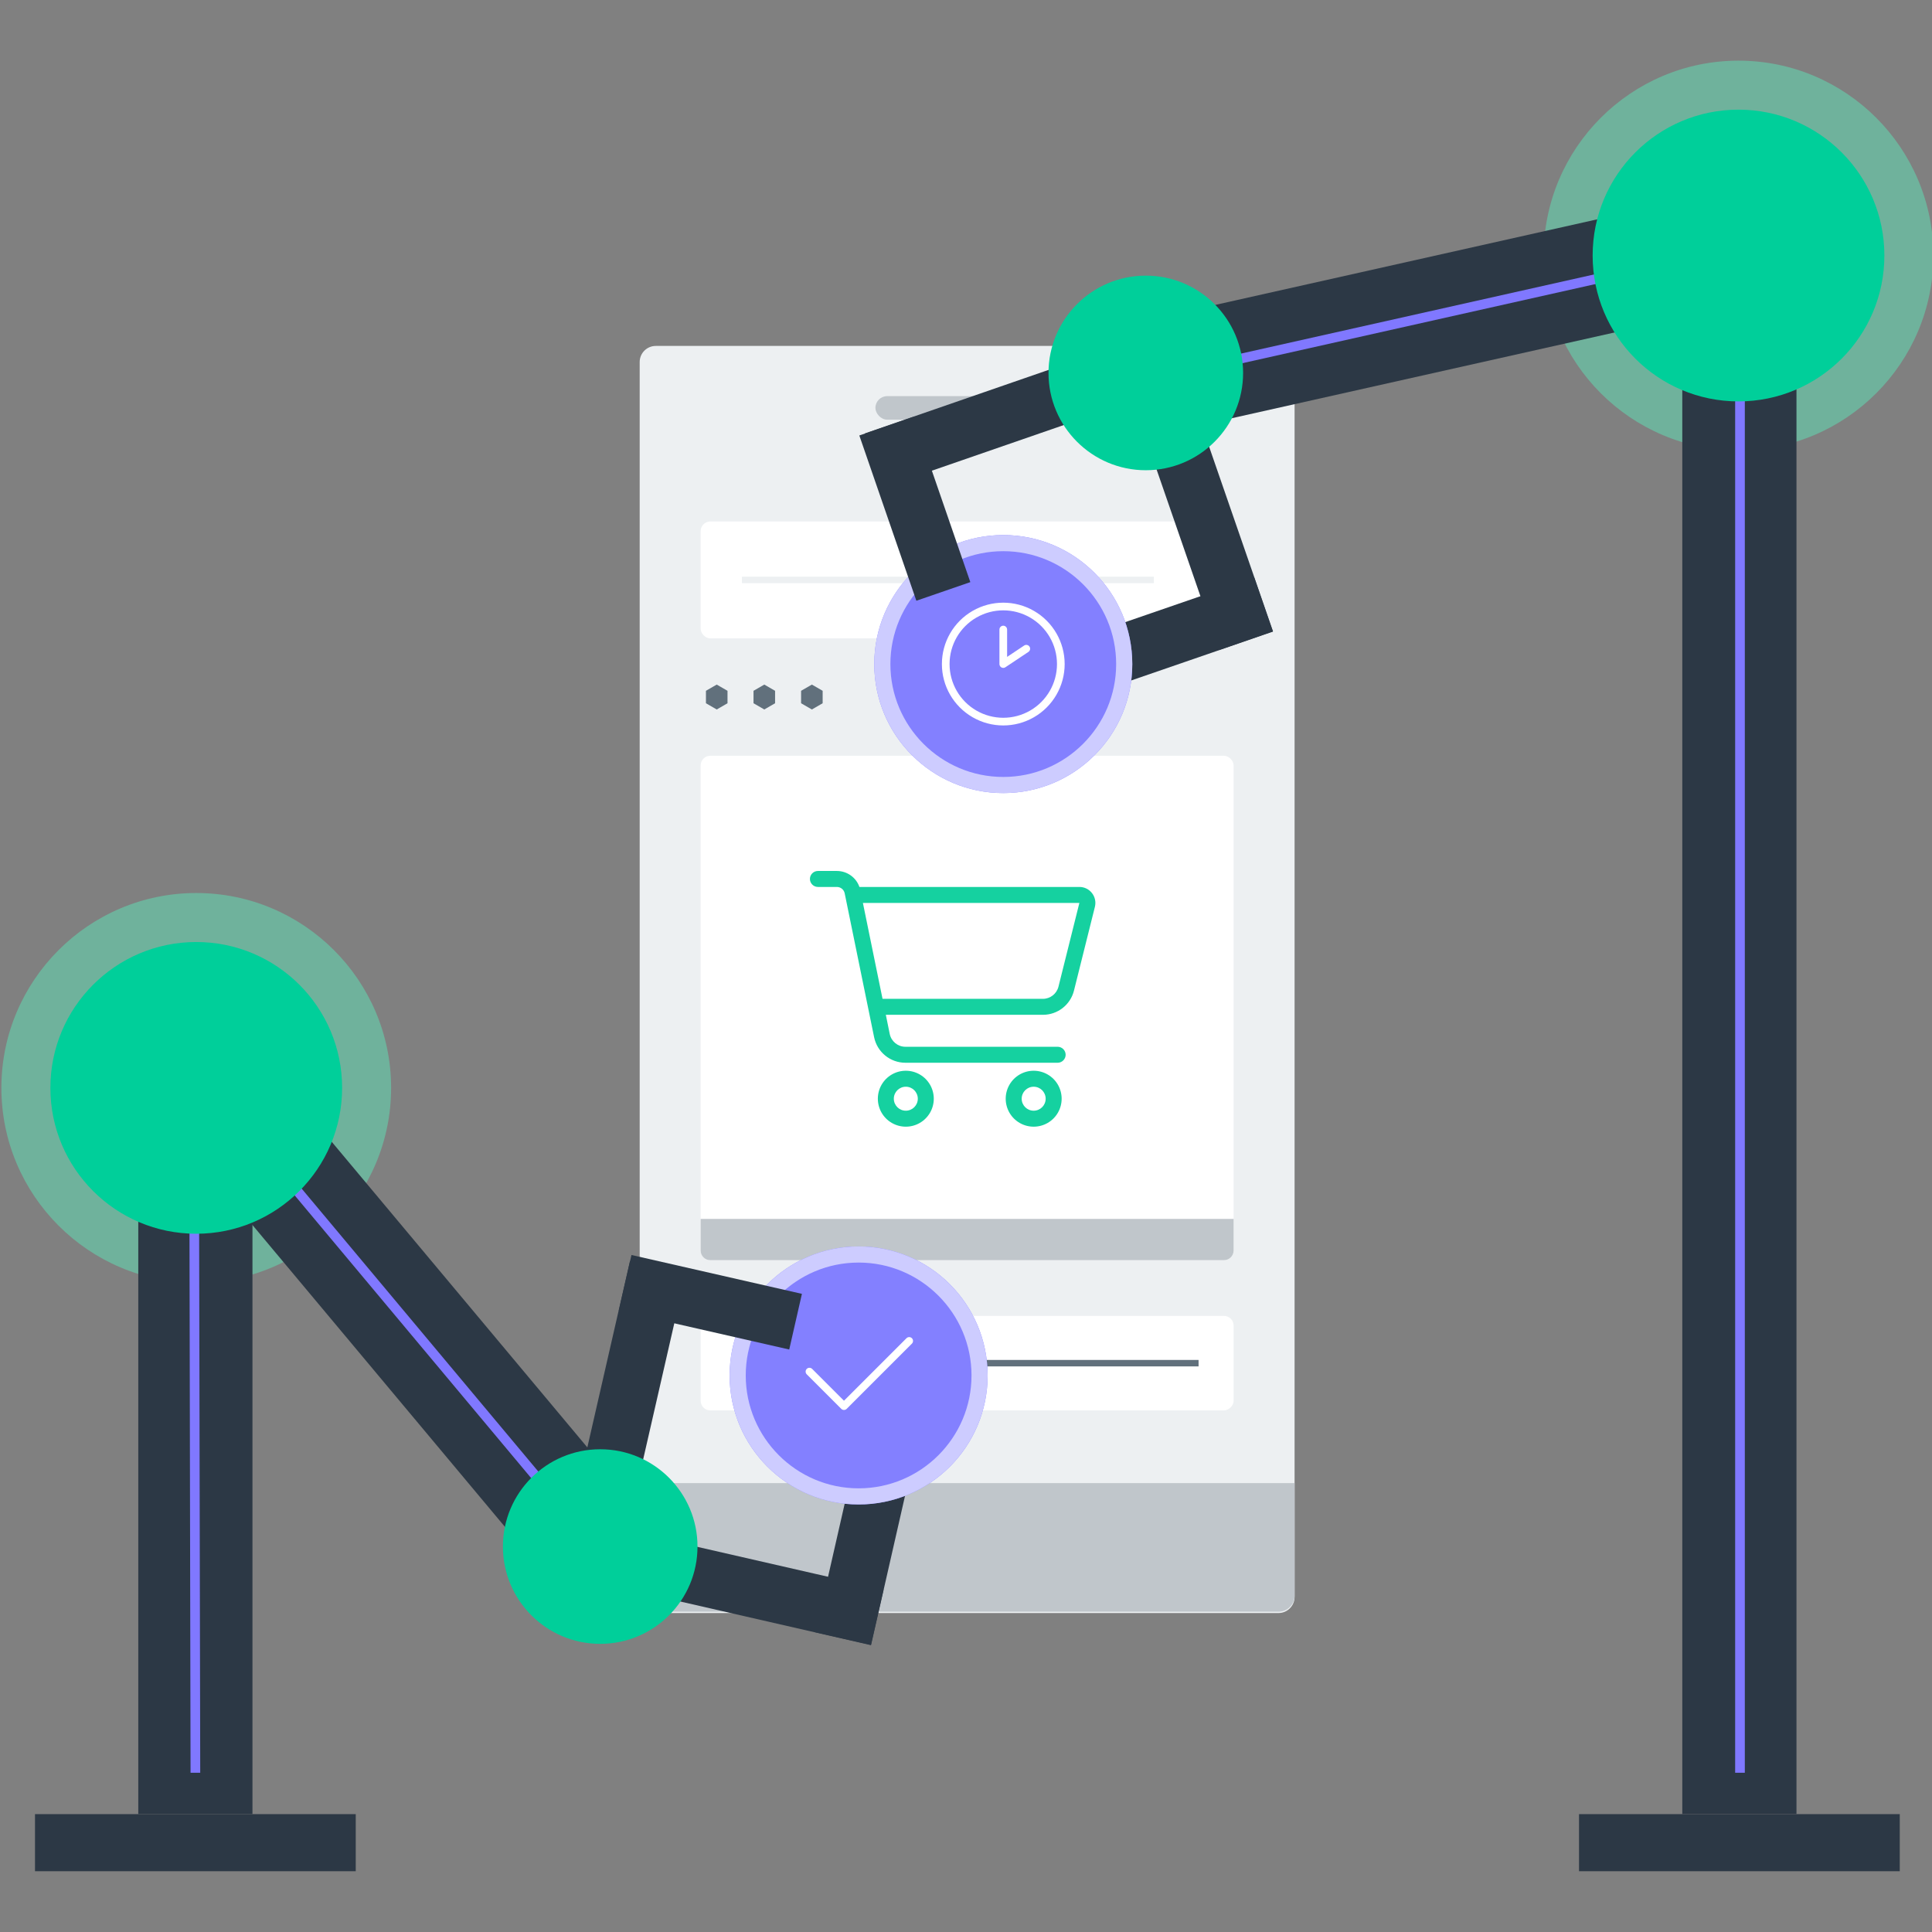 <?xml version="1.0" encoding="UTF-8"?>
<svg xmlns="http://www.w3.org/2000/svg" id="a" data-name="Expanded" viewBox="0 0 600 600">
  <rect x="0" y="0" width="600" height="600" fill="#808080" stroke="none"/>
  <defs>
    <style>
      .r {
        fill: #61707c;
      }

      .s {
        fill: #8078ff;
      }

      .t {
        fill: #fff;
      }

      .u {
        fill: #cdccff;
      }

      .v {
        fill: #00cf9a;
      }

      .w {
        fill: #8380ff;
      }

      .x {
        fill: #2c3845;
      }

      .y {
        fill: #55fdc6;
        isolation: isolate;
        opacity: .4;
      }

      .z {
        fill: #c0c6cb;
      }

      .aa {
        fill: #edf0f2;
      }

      .ab {
        fill: #15d1a0;
      }
    </style>
  </defs>
  <g id="b" data-name="Dark">
    <g>
      <rect class="aa" x="198.659" y="107.432" width="203.386" height="393.513" rx="5" ry="5"></rect>
      <rect class="t" x="217.593" y="234.711" width="165.518" height="156.648" rx="3" ry="3"></rect>
      <rect class="t" x="217.593" y="161.951" width="165.518" height="36.302" rx="3" ry="3"></rect>
      <path class="z" d="M198.659,460.585h203.386v34.951c0,2.76-2.24,5-5,5h-193.386c-2.76,0-5-2.24-5-5v-34.951h0Z"></path>
      <rect class="z" x="271.867" y="123.027" width="56.971" height="7.311" rx="3.649" ry="3.649"></rect>
      <path class="ab" d="M259.888,270.486c3.18,0,5.988,2.016,7.012,4.963h68.325c3.225,0,5.584,3.041,4.808,6.172l-6.498,26.013c-1.102,4.421-5.073,7.523-9.633,7.523h-48.798l1.209,5.956c.481,2.31,2.514,3.971,4.873,3.971h47.276c1.364,0,2.482,1.118,2.482,2.482s-1.118,2.482-2.482,2.482h-47.276c-4.718,0-8.78-3.319-9.727-7.943l-9.135-44.671c-.233-1.163-1.257-1.984-2.437-1.984h-5.878c-1.364,0-2.482-1.118-2.482-2.482s1.118-2.482,2.482-2.482h5.878ZM274.08,310.194h49.806c2.281,0,4.265-1.551,4.825-3.755l6.498-26.026h-67.224l6.094,29.781ZM285.652,348.738c-2.689,1.551-5.998,1.551-8.686,0s-4.343-4.421-4.343-7.523,1.654-5.972,4.343-7.523c2.689-1.551,5.998-1.551,8.686,0,2.689,1.551,4.343,4.421,4.343,7.523s-1.654,5.972-4.343,7.523ZM281.309,344.938c2.055,0,3.723-1.667,3.723-3.723s-1.667-3.723-3.723-3.723-3.723,1.667-3.723,3.723,1.667,3.723,3.723,3.723ZM313.494,345.559c-1.551-2.689-1.551-5.998,0-8.686s4.421-4.343,7.523-4.343,5.972,1.654,7.523,4.343,1.551,5.998,0,8.686-4.421,4.343-7.523,4.343-5.972-1.654-7.523-4.343ZM317.294,341.216c0,2.055,1.667,3.723,3.723,3.723s3.723-1.667,3.723-3.723-1.667-3.723-3.723-3.723-3.723,1.667-3.723,3.723Z"></path>
      <rect class="aa" x="230.41" y="179.1" width="127.93" height="2.003"></rect>
      <path class="z" d="M296.944,302.192h9.816v165.518h-9.816c-1.656,0-3-1.344-3-3v-159.518c0-1.656,1.344-3,3-3Z" transform="translate(-84.599 685.303) rotate(-90)"></path>
      <rect class="t" x="285.676" y="340.587" width="29.351" height="165.518" rx="3" ry="3" transform="translate(-122.993 723.697) rotate(-90)"></rect>
      <polygon class="r" points="219.236 214.535 219.236 218.402 222.586 220.335 225.935 218.402 225.935 214.535 222.586 212.601 219.236 214.535"></polygon>
      <polygon class="r" points="234.011 214.535 234.011 218.402 237.36 220.335 240.709 218.402 240.709 214.535 237.36 212.601 234.011 214.535"></polygon>
      <polygon class="r" points="248.785 214.535 248.785 218.402 252.134 220.335 255.483 218.402 255.483 214.535 252.134 212.601 248.785 214.535"></polygon>
      <rect class="r" x="230.41" y="422.344" width="141.817" height="2.003"></rect>
    </g>
    <g>
      <path class="y" d="M60.947,398.371c-33.371,0-60.519-27.148-60.519-60.519s27.148-60.519,60.519-60.519,60.518,27.148,60.518,60.519-27.148,60.519-60.518,60.519ZM60.947,307.769c-16.588,0-30.084,13.496-30.084,30.084s13.495,30.084,30.084,30.084,30.083-13.496,30.083-30.084-13.495-30.084-30.083-30.084Z"></path>
      <path class="y" d="M539.909,139.875c-33.371,0-60.519-27.148-60.519-60.519s27.148-60.518,60.519-60.518,60.519,27.148,60.519,60.518-27.148,60.519-60.519,60.519ZM539.909,49.273c-16.588,0-30.084,13.495-30.084,30.083s13.496,30.084,30.084,30.084,30.084-13.495,30.084-30.084-13.496-30.083-30.084-30.083Z"></path>
      <g>
        <g>
          <rect id="c" data-name="Rechteck 483" class="x" x="361.869" y="75.58" width="205.621" height="35.462" transform="translate(-9.159 103.852) rotate(-12.629)"></rect>
          <g>
            <line class="s" x1="366.042" y1="115.681" x2="577.03" y2="68.408"></line>
            <rect class="s" x="363.426" y="90.542" width="216.219" height="3.005" transform="translate(-8.715 105.364) rotate(-12.634)"></rect>
          </g>
        </g>
        <g>
          <g>
            <rect id="d" data-name="Rechteck 483" class="x" x="268.829" y="117.817" width="99.609" height="17.731" transform="translate(-23.907 111.145) rotate(-19.085)"></rect>
            <rect id="e" data-name="Rechteck 483" class="x" x="361.816" y="102.105" width="17.731" height="99.609" transform="translate(-29.295 129.549) rotate(-19.085)"></rect>
            <rect id="f" data-name="Rechteck 483" class="x" x="339.572" y="187.757" width="54.327" height="17.732" transform="translate(-44.057 130.256) rotate(-19.02)"></rect>
          </g>
          <circle class="v" cx="355.84" cy="115.819" r="30.216"></circle>
        </g>
      </g>
      <g>
        <g>
          <rect id="g" data-name="Rechteck 483" class="x" x="522.45" y="97.872" width="35.462" height="465.485"></rect>
          <g>
            <line class="s" x1="540.181" y1="550.542" x2="540.559" y2="101.308"></line>
            <rect class="s" x="538.867" y="101.308" width="3.005" height="449.234"></rect>
          </g>
        </g>
        <circle class="v" cx="539.909" cy="79.357" r="45.301"></circle>
        <rect id="h" data-name="Rechteck 483" class="x" x="490.377" y="563.394" width="99.609" height="17.731"></rect>
      </g>
      <g>
        <g>
          <g>
            <rect id="i" data-name="Rechteck 483" class="x" x="95.029" y="291.064" width="35.462" height="205.621" transform="translate(-226.441 164.104) rotate(-39.911)"></rect>
            <g>
              <line class="s" x1="177.451" y1="471.623" x2="38.725" y2="305.775"></line>
              <rect class="s" x="106.586" y="280.59" width="3.004" height="216.219" transform="translate(-224.209 159.901) rotate(-39.911)"></rect>
            </g>
          </g>
          <g>
            <g>
              <rect id="j" data-name="Rechteck 483" class="x" x="143.378" y="433.269" width="99.609" height="17.731" transform="translate(-280.905 531.818) rotate(-77.11)"></rect>
              <rect id="k" data-name="Rechteck 483" class="x" x="215.013" y="441.352" width="17.731" height="99.609" transform="translate(-304.843 599.826) rotate(-77.11)"></rect>
              <rect id="l" data-name="Rechteck 483" class="x" x="240.742" y="473.542" width="54.327" height="17.732" transform="translate(-261.938 636.541) rotate(-77.174)"></rect>
            </g>
            <circle class="v" cx="186.398" cy="480.296" r="30.216"></circle>
          </g>
        </g>
        <g>
          <g>
            <rect id="m" data-name="Rechteck 483" class="x" x="42.943" y="356.368" width="35.462" height="206.99"></rect>
            <g>
              <line class="s" x1="60.674" y1="550.542" x2="60.297" y2="359.803"></line>
              <rect class="s" x="58.983" y="359.803" width="3.005" height="190.739" transform="translate(-.902 .121) rotate(-.114)"></rect>
            </g>
          </g>
          <circle class="v" cx="60.946" cy="337.852" r="45.301"></circle>
          <rect id="n" data-name="Rechteck 483" class="x" x="10.87" y="563.394" width="99.609" height="17.731"></rect>
        </g>
      </g>
      <g>
        <g>
          <circle class="w" cx="311.576" cy="206.231" r="40.066"></circle>
          <path class="u" d="M311.576,171.174c19.331,0,35.058,15.727,35.058,35.058s-15.727,35.058-35.058,35.058-35.058-15.727-35.058-35.058,15.727-35.058,35.058-35.058M311.576,166.165c-22.128,0-40.066,17.938-40.066,40.066s17.938,40.066,40.066,40.066,40.066-17.938,40.066-40.066-17.938-40.066-40.066-40.066h0Z"></path>
        </g>
        <path class="t" d="M292.513,206.23c0-6.811,3.633-13.103,9.532-16.51,5.898-3.404,13.165-3.404,19.064,0,5.898,3.407,9.532,9.699,9.532,16.51s-3.633,13.106-9.532,16.51c-5.898,3.407-13.165,3.407-19.064,0-5.898-3.404-9.532-9.699-9.532-16.51ZM328.257,206.23c0-5.957-3.18-11.465-8.34-14.443-5.163-2.982-11.521-2.982-16.681,0-5.163,2.979-8.34,8.486-8.34,14.443s3.177,11.468,8.34,14.447c5.16,2.979,11.518,2.979,16.681,0,5.16-2.979,8.34-8.486,8.34-14.447ZM312.768,195.507v8.499l5.293-3.531c.552-.366,1.288-.217,1.654.329.366.543.217,1.288-.329,1.651l-7.149,4.766c-.363.248-.832.27-1.219.062-.388-.211-.633-.611-.633-1.052v-10.723c0-.655.537-1.191,1.191-1.191s1.191.537,1.191,1.191Z"></path>
      </g>
      <g>
        <g>
          <circle class="w" cx="266.654" cy="427.159" r="40.066"></circle>
          <path class="u" d="M266.654,392.101c19.331,0,35.058,15.727,35.058,35.058s-15.727,35.058-35.058,35.058-35.058-15.727-35.058-35.058,15.727-35.058,35.058-35.058M266.654,387.093c-22.128,0-40.066,17.938-40.066,40.066s17.938,40.066,40.066,40.066,40.066-17.938,40.066-40.066-17.938-40.066-40.066-40.066h0Z"></path>
        </g>
        <path class="t" d="M283.201,415.594c.462.462.462,1.222,0,1.682l-20.255,20.255c-.462.462-1.222.462-1.682,0l-10.723-10.723c-.462-.459-.462-1.219,0-1.682.459-.462,1.219-.462,1.682,0l9.882,9.882,19.414-19.414c.459-.462,1.219-.462,1.682,0Z"></path>
      </g>
      <rect id="o" data-name="Rechteck 483" class="x" x="275.242" y="130.864" width="17.731" height="54.297" transform="translate(-36.003 101.317) rotate(-19.038)"></rect>
      <rect id="p" data-name="Rechteck 483" class="x" x="211.739" y="377.281" width="17.731" height="54.297" transform="translate(-222.744 529.616) rotate(-77.157)"></rect>
    </g>
  </g>
</svg>
